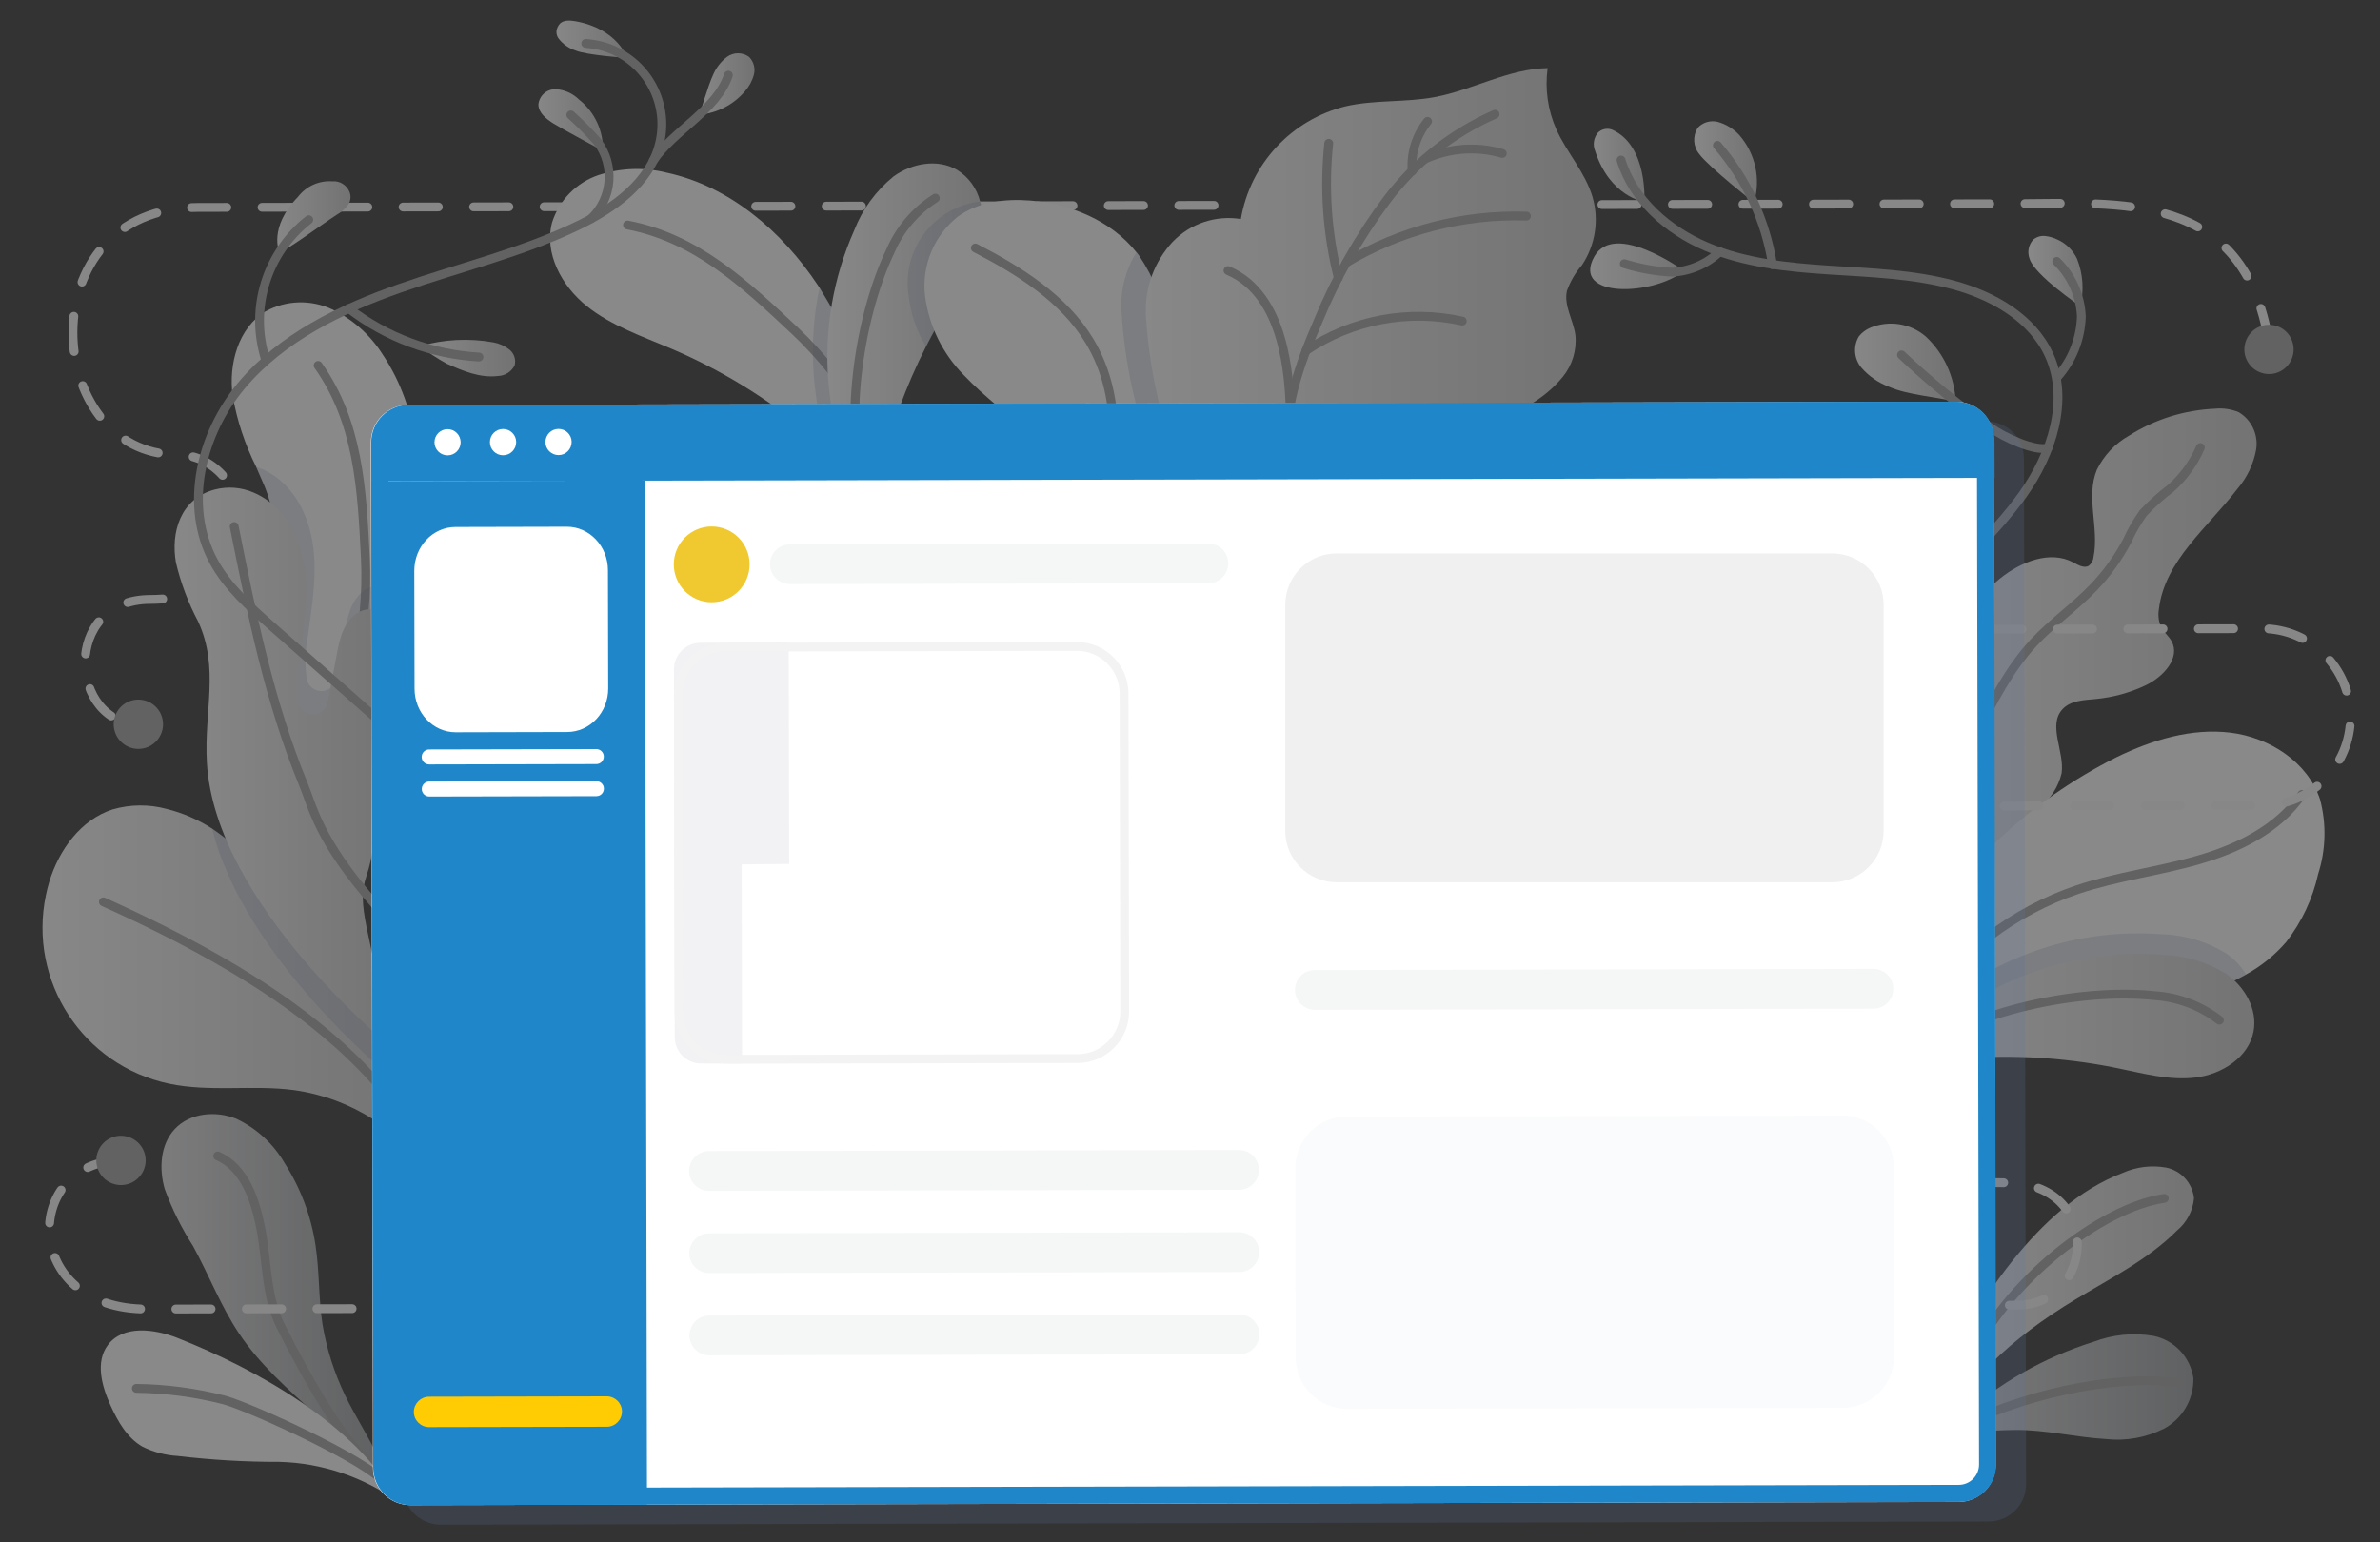 <?xml version="1.0" encoding="utf-8"?>
<!-- Generator: Adobe Illustrator 24.0.1, SVG Export Plug-In . SVG Version: 6.00 Build 0)  -->
<svg version="1.0" id="Layer_1" xmlns="http://www.w3.org/2000/svg" xmlns:xlink="http://www.w3.org/1999/xlink" x="0px" y="0px"
	 viewBox="0 0 270 175" style="enable-background:new 0 0 270 175;" xml:space="preserve">
<rect x="0" y="0" width="270" height="175" fill="#333333" stroke="none"/>
<style type="text/css">
	.st0{opacity:0.436;}
	.st1{fill:none;stroke:#F4F4F4;stroke-linecap:round;stroke-linejoin:round;stroke-dasharray:4;}
	.st2{fill:#9E9E9E;}
	.st3{fill:#F7F8F8;}
	.st4{fill:none;stroke:#9E9E9E;stroke-linecap:round;stroke-linejoin:round;}
	.st5{fill:url(#Path_14443_1_);}
	.st6{fill:url(#Path_14447_1_);}
	.st7{opacity:0.2;fill:#60749C;enable-background:new    ;}
	.st8{fill:url(#Path_14451_1_);}
	.st9{fill:url(#Path_14456_1_);}
	.st10{fill:url(#Path_14461_1_);}
	.st11{fill:url(#Path_14465_1_);}
	.st12{fill:url(#Path_14467_1_);}
	.st13{fill:url(#Path_14470_1_);}
	.st14{fill:url(#Path_14478_1_);}
	.st15{fill:url(#Path_14479_1_);}
	.st16{fill:url(#Path_14480_1_);}
	.st17{fill:url(#Path_14481_1_);}
	.st18{fill:url(#Path_14482_1_);}
	.st19{fill:url(#Path_14488_1_);}
	.st20{fill:url(#Path_14489_1_);}
	.st21{fill:url(#Path_14490_1_);}
	.st22{fill:url(#Path_14491_1_);}
	.st23{fill:url(#Path_14492_1_);}
	.st24{fill:url(#Path_14499_1_);}
	.st25{fill:#2C489E;}
	.st26{fill:#FFFFFF;}
	.st27{fill:#1F87C9;}
	.st28{fill:none;}
	.st29{fill:#FFCC04;}
	.st30{fill:#F5F6F6;}
	.st31{fill:#FAFBFC;}
	.st32{fill:#F0C930;}
	.st33{fill:#F2F1F3;}
	.st34{fill:none;stroke:#F3F3F3;stroke-width:1;stroke-linecap:round;stroke-linejoin:round;stroke-miterlimit:4;}
	.st35{fill:#F1F0F0;}
</style>
<g id="Group_1234" transform="translate(-938.266 -1474.5)">
	<g id="Group_1022" transform="translate(128 -30.156)">
		<g id="Group_926" transform="translate(810.266 1504.656)" class="st0">
			<g id="Group_922" transform="translate(3.538 21.365)">
				<path id="Path_14438" class="st1" d="M253.86,17.52c-2.81-17.33-16.73-15.8-29.22-15.77L18.89,2.17
					C-0.53,2.21,1.35,30.25,16.56,30.22c8.74-0.02,12.07,16.4-3.05,16.43c-10.09,0.02-9.31,14.24-0.98,14.22"/>
				<path id="Path_14439" class="st2" d="M14.92,60.34c0.26,1.52-0.76,2.97-2.29,3.23c-1.52,0.26-2.97-0.76-3.23-2.29
					c-0.26-1.52,0.76-2.97,2.29-3.23c0,0,0,0,0,0C13.22,57.8,14.66,58.82,14.92,60.34z"/>
				<path id="Path_14440" class="st2" d="M256.62,18.78c-0.28,1.52-1.73,2.53-3.25,2.25c-1.52-0.28-2.53-1.73-2.25-3.25
					c0.28-1.52,1.73-2.53,3.25-2.25C255.89,15.8,256.89,17.26,256.62,18.78C256.62,18.78,256.62,18.78,256.62,18.78z"/>
			</g>
			<path id="Path_14441" class="st3" d="M46.95,61.28c-0.41,2.26-0.98,4.49-1.71,6.68c-1.64,4.71-3.6,9.3-5.84,13.76
				c-1.13,2.35-5.7,7.77-8.15,8.81c0.36-6.49,0.23-12.99-0.4-19.45c-0.68-5.95,1.46-10.47-0.87-15.99c-0.3-0.71-0.61-1.41-0.92-2.12
				c-1.28-2.56-2.18-5.28-2.67-8.1c-0.47-3.59,0.65-7.68,3.75-9.55c2.33-1.27,5.13-1.35,7.54-0.22c2.36,1.14,4.36,2.93,5.75,5.15
				C47.49,46.31,48.23,54.12,46.95,61.28z"/>
			<path id="Path_14442" class="st4" d="M36.09,41.46c4.57,6.45,4.97,13.97,5.36,21.87c0.38,7.95-1.49,15.85-5.4,22.78"/>
			
				<linearGradient id="Path_14443_1_" gradientUnits="userSpaceOnUse" x1="-812.897" y1="382.567" x2="-811.927" y2="382.567" gradientTransform="matrix(26.068 0 0 -42.044 21208.557 16231.409)">
				<stop  offset="0" style="stop-color:#DADADC"/>
				<stop  offset="1" style="stop-color:#999C9E"/>
			</linearGradient>
			<path id="Path_14443" class="st5" d="M35.9,160.52c-3.2-2.83-6.44-5.71-8.81-9.26c-2.06-3.1-3.4-6.62-5.19-9.88
				c-1.3-2.03-2.38-4.19-3.21-6.46c-0.67-2.31-0.51-5.05,1.13-6.81c1.71-1.84,4.66-2.12,6.99-1.17c2.29,1.08,4.2,2.83,5.47,5.02
				c1.81,2.82,3.01,5.99,3.51,9.3c0.46,2.99,0.34,6.04,0.8,9.03c0.47,2.78,1.33,5.47,2.55,8.01c1.07,2.31,3.78,6.44,4.47,8.81
				C41.7,168.05,37.27,161.72,35.9,160.52z"/>
			<path id="Path_14444" class="st4" d="M24.7,131.16c3.05,1.33,4.26,4.97,4.89,8.23c0.72,3.71,0.56,7.74,2.27,11.11
				c3.21,6.37,7.38,13.61,10.49,15.78"/>
			<path id="Path_14445" class="st3" d="M20.14,151.81c-2.66-1.05-6.21-1.48-7.91,0.81c-1.43,1.92-0.69,4.64,0.3,6.82
				c0.83,1.84,1.89,3.71,3.64,4.71c1.24,0.61,2.6,0.97,3.98,1.05c3.82,0.45,7.67,0.68,11.52,0.67c4.88,0.12,9.61,1.73,13.56,4.59
				C40.48,161.66,29.08,155.34,20.14,151.81z"/>
			<path id="Path_14446" class="st4" d="M15.47,157.53c3.39,0.04,6.76,0.49,10.05,1.34c3.32,0.98,16.1,6.84,18.09,9.34"/>
			
				<linearGradient id="Path_14447_1_" gradientUnits="userSpaceOnUse" x1="-817.653" y1="382.725" x2="-816.682" y2="382.725" gradientTransform="matrix(45.665 0 0 -43.656 37342.82 16820.852)">
				<stop  offset="0" style="stop-color:#F5F5F7"/>
				<stop  offset="1" style="stop-color:#C6C6C8"/>
			</linearGradient>
			<path id="Path_14447" class="st6" d="M49.13,133.74c-3.55-5.47-9.29-9.14-15.75-10.05c-4.7-0.63-9.55,0.25-14.19-0.73
				c-9.77-2.05-16.03-11.64-13.98-21.41c0.1-0.5,0.23-0.99,0.37-1.47c1.09-3.63,3.58-7.07,7.19-8.24c2-0.58,4.12-0.6,6.12-0.06
				c1.83,0.45,3.58,1.21,5.16,2.23c3.63,2.47,6.64,5.75,8.77,9.6c2,3.42,6.94,8.73,10.3,12.19c1.97,2.02,3.4,3.4,3.4,3.4
				C48.85,122.06,47.77,130.32,49.13,133.74z"/>
			<path id="Path_14448" class="st4" d="M11.73,102.33c11.3,5.1,23.64,11.79,31.65,21.26"/>
			<path id="Path_14449" class="st7" d="M44.47,122.32c0,0-16.85-13.66-20.4-28.32c3.63,2.47,6.64,5.75,8.77,9.6
				c2,3.42,6.94,8.73,10.3,12.19C43.54,117.62,43.98,119.77,44.47,122.32z"/>
			<path id="Path_14450" class="st7" d="M45.24,67.96c-1.64,4.71-3.6,9.31-5.85,13.76c-1.13,2.35-5.7,7.77-8.15,8.81
				c0.36-6.49,0.23-12.99-0.4-19.45c-0.68-5.95,1.46-10.47-0.87-15.99c-0.3-0.71-0.61-1.41-0.92-2.12c0.22,0.07,0.43,0.15,0.63,0.23
				c3.84,1.65,5.62,5.71,5.94,9.65c0.27,3.26-0.32,6.52-0.75,9.76c-0.28,1.48-0.29,3-0.05,4.49c0.01,0.01,0.01,0.03,0.01,0.05
				c0.23,0.9,1.15,1.44,2.05,1.21c0.63-0.16,1.12-0.68,1.23-1.33l1.02-5.42c0.3-1.62,0.64-3.32,1.97-4.45
				c0.52-0.46,1.2-0.71,1.89-0.71C43.97,66.49,44.84,67.08,45.24,67.96z"/>
			
				<linearGradient id="Path_14451_1_" gradientUnits="userSpaceOnUse" x1="-813.023" y1="384.306" x2="-812.052" y2="384.306" gradientTransform="matrix(26.362 0 0 -65.51 21452.99 25262.947)">
				<stop  offset="0" style="stop-color:#F5F5F7"/>
				<stop  offset="1" style="stop-color:#C6C6C8"/>
			</linearGradient>
			<path id="Path_14451" class="st8" d="M44.47,118.89c-2.66-13.9-4.06-16.04-2.89-19.52c1.49-4.44,0.65-8.9,2.06-13.37
				c1.41-4.47,2.36-9.27,1.23-13.81c-0.36-1.44-1.09-3.01-2.81-3.06c-0.7-0.01-1.37,0.24-1.89,0.7c-1.33,1.13-1.67,2.83-1.97,4.45
				l-1.02,5.42c-0.17,0.91-1.05,1.52-1.96,1.35c-0.64-0.12-1.16-0.6-1.32-1.23l-0.01-0.04c-0.25-1.49-0.24-3.01,0.04-4.49
				c0.44-3.24,1.03-6.5,0.76-9.76c-0.33-3.95-2.1-8.01-5.94-9.65c-1.37-0.59-2.89-0.71-4.33-0.35c-4.01,1.03-5.05,4.95-4.46,8.3
				c0.55,2.33,1.4,4.58,2.52,6.69c2.44,5.31,0.65,10.17,0.99,16C24.38,102.62,44.47,118.89,44.47,118.89z"/>
			<path id="Path_14452" class="st4" d="M26.57,59.74c1.98,9.89,3.98,19.85,7.82,29.17c1.13,2.73,1.68,6.33,8.2,13.77"/>
			<path id="Path_14453" class="st3" d="M103.76,62.27c-2.05-2.34-3.94-4.72-5.93-7.02c-1.29-1.49-2.62-2.94-4.07-4.32
				c-0.72-0.69-1.46-1.36-2.24-2c-4.63-3.83-9.78-6.98-15.3-9.34c-3.33-1.42-6.84-2.6-9.67-4.87s-4.85-5.99-3.92-9.48
				c0.8-2.53,2.76-4.53,5.28-5.38c2.5-0.81,5.17-0.91,7.72-0.27c7.12,1.53,13.07,6.65,17.11,12.71c0.07,0.1,0.15,0.22,0.22,0.33
				c2.86,4.6,5.16,9.53,6.84,14.68c0.58,1.65,1.13,3.3,1.67,4.96C102.3,54.72,104.81,59.83,103.76,62.27z"/>
			<path id="Path_14454" class="st4" d="M71.19,25.53c7.77,1.48,13.27,6.63,19.03,12.04c5.79,5.46,9.91,12.45,11.9,20.16"/>
			<path id="Path_14455" class="st7" d="M97.83,55.26c-0.07,0.81-0.03,1.63,0.11,2.43c-1.94-0.44-3.29-3.46-4.18-6.75
				c-0.7-2.7-1.19-5.46-1.44-8.24c-0.26-3.37-0.05-6.77,0.65-10.08c2.86,4.6,5.16,9.53,6.84,14.68c-0.62,1.84-1.15,3.7-1.59,5.58
				C98.04,53.66,97.9,54.45,97.83,55.26z"/>
			
				<linearGradient id="Path_14456_1_" gradientUnits="userSpaceOnUse" x1="-808.227" y1="382.354" x2="-807.257" y2="382.354" gradientTransform="matrix(18.203 0 0 -40.949 14806.423 15695.41)">
				<stop  offset="0" style="stop-color:#F5F5F7"/>
				<stop  offset="1" style="stop-color:#C6C6C8"/>
			</linearGradient>
			<path id="Path_14456" class="st9" d="M111.31,27.21c-0.66,2.91-2.42,5.43-3.97,7.98c-0.82,1.35-1.58,2.73-2.29,4.13
				c-2.28,4.49-4.02,9.24-5.17,14.14c-0.43,1.56-0.53,3.2-0.29,4.81c-3.83-0.87-5.36-11.76-5.62-14.99
				c-0.47-5.87,0.54-11.76,2.93-17.13c0.93-2.41,2.48-4.52,4.48-6.14c2.08-1.5,5.02-2.03,7.22-0.72c1.3,0.81,2.23,2.1,2.59,3.58
				C111.6,24.28,111.63,25.78,111.31,27.21z"/>
			<path id="Path_14457" class="st4" d="M98.13,55.06c-2.38-5.98-0.93-18.64,2.89-26.6c1.06-2.46,2.83-4.54,5.09-5.98"/>
			<path id="Path_14458" class="st7" d="M111.31,27.21c-0.66,2.91-2.42,5.43-3.97,7.98c-0.82,1.35-1.58,2.73-2.29,4.13
				c-1.07-1.75-1.74-3.71-1.96-5.74c-0.82-5.06,2.62-9.84,7.68-10.66c0.14-0.02,0.29-0.04,0.43-0.06
				C111.6,24.28,111.64,25.78,111.31,27.21z"/>
			<path id="Path_14459" class="st3" d="M133.4,52.55c-0.18,1.11-0.52,2.2-0.99,3.22c-1.7,3.68-5.26,6.83-10.61,9.4
				c0,0-0.3-5.81-0.36-7.37c-0.26-6.66-7.49-10.35-12.07-15.21c-2.42-2.43-3.98-5.6-4.43-9c-0.4-3.45,1.01-6.86,3.73-9.02
				c2.31-1.67,5.34-2.04,8.18-1.82c4.59,0.37,9.22,2.29,12.07,5.87c0.12,0.13,0.23,0.28,0.33,0.42c1.65,2.48,2.77,5.26,3.3,8.19
				C133.82,42.23,134.11,47.43,133.4,52.55z"/>
			<path id="Path_14460" class="st4" d="M110.65,28.14c5.01,2.59,10.02,5.72,12.94,10.54c4.07,6.73,3.18,15.48,0.04,22.69"/>
			
				<linearGradient id="Path_14461_1_" gradientUnits="userSpaceOnUse" x1="-817.22" y1="384.148" x2="-816.25" y2="384.148" gradientTransform="matrix(41.798 0 0 -62.513 34373.938 24091.025)">
				<stop  offset="0" style="stop-color:#F5F5F7"/>
				<stop  offset="1" style="stop-color:#C6C6C8"/>
			</linearGradient>
			<path id="Path_14461" class="st10" d="M217.16,95.53c3.19-5.25,1.56-12.01,2.67-18.06c0.88-4.69,3.41-8.91,7.14-11.89
				c2.32-1.84,5.58-3.16,8.21-1.78c0.57,0.3,1.24,0.72,1.79,0.39c0.3-0.24,0.5-0.6,0.53-0.98c0.66-3.27-0.9-6.83,0.38-9.91
				c0.79-1.62,2.06-2.97,3.63-3.86c2.94-1.87,6.31-2.92,9.79-3.07c0.92-0.09,1.85,0.05,2.69,0.41c1.46,0.88,2.23,2.56,1.96,4.24
				c-0.3,1.64-1.03,3.17-2.12,4.44c-3.35,4.38-8.26,8.16-8.91,13.64c-0.12,0.69-0.04,1.4,0.24,2.04c0.31,0.6,0.88,1.03,1.2,1.62
				c1.03,1.9-0.96,4.05-2.91,4.98c-1.78,0.85-3.7,1.38-5.67,1.57c-1.35,0.13-2.88,0.16-3.8,1.16c-1.7,1.84,0.25,4.79-0.1,7.27
				c-0.37,1.53-1.24,2.89-2.47,3.88c-2.09,2.01-4.38,3.82-6.83,5.39c-2.05,1.16-4,2.49-5.84,3.96c-1.85,1.5-3.04,3.67-3.29,6.04"/>
			<path id="Path_14462" class="st4" d="M221.36,90.42c0.64-2.52,1.6-4.95,2.88-7.22c1.83-3.62,3.7-7.3,6.47-10.28
				c2.1-2.26,4.66-4.04,6.8-6.27c1.53-1.59,2.82-3.39,3.84-5.34c0.49-1.09,1.09-2.12,1.78-3.09c0.97-1.03,2.02-1.98,3.15-2.83
				c1.43-1.28,2.57-2.85,3.34-4.61"/>
			<path id="Path_14463" class="st3" d="M262.98,99.18c-0.62,2.8-1.86,5.43-3.62,7.7c-1.29,1.49-2.83,2.74-4.56,3.69
				c-0.89,0.5-1.81,0.95-2.76,1.35c-3.66,1.54-7.57,2.4-11.54,2.56c-5.77,0.22-11.7-1.06-17.23,0.59c-2.54,0.76-4.87,2.11-6.8,3.94
				c-1.2,1.13-2.23,2.43-3.05,3.86l0.75-4.79c1.4-5.15,2.82-10.39,5.67-14.9c1.9-2.89,4.18-5.52,6.76-7.81
				c4.02-3.8,8.58-6.98,13.52-9.46c4.02-1.95,8.47-3.32,12.91-2.78c4.44,0.54,8.78,3.34,10.17,7.58
				C263.94,93.5,263.86,96.43,262.98,99.18z"/>
			<path id="Path_14464" class="st4" d="M217.94,114.42c4.29-6.31,10.53-11.05,17.76-13.49c4.47-1.49,9.2-2.06,13.73-3.37
				c4.53-1.31,9.05-3.53,11.71-7.42"/>
			
				<linearGradient id="Path_14465_1_" gradientUnits="userSpaceOnUse" x1="-814.728" y1="381.288" x2="-813.757" y2="381.288" gradientTransform="matrix(30.551 0 0 -33.382 25110.016 12876.657)">
				<stop  offset="0" style="stop-color:#F5F5F7"/>
				<stop  offset="1" style="stop-color:#C6C6C8"/>
			</linearGradient>
			<path id="Path_14465" class="st11" d="M220.73,160.4c0.25-6.44,3.58-12.38,7.62-17.4c3.37-4.18,7.44-8.01,12.46-9.92
				c1.55-0.69,3.27-0.9,4.94-0.6c1.7,0.35,2.97,1.76,3.15,3.48c-0.13,1.43-0.83,2.75-1.93,3.66c-3.3,3.31-7.57,5.43-11.57,7.85
				c-6.88,4.15-13.41,9.7-16.14,17.26"/>
			<path id="Path_14466" class="st4" d="M223.28,154.77c4.2-9.37,15.08-17.76,22.25-18.8"/>
			
				<linearGradient id="Path_14467_1_" gradientUnits="userSpaceOnUse" x1="-815.052" y1="373.273" x2="-814.082" y2="373.273" gradientTransform="matrix(31.663 0 0 -14.554 26024.818 5591.081)">
				<stop  offset="0" style="stop-color:#DADADC"/>
				<stop  offset="1" style="stop-color:#999C9E"/>
			</linearGradient>
			<path id="Path_14467" class="st12" d="M218.11,165.52c-0.06-1.08,3.46-3.9,4.25-4.62c4.36-3.94,9.52-6.89,15.13-8.65
				c2.18-0.83,4.54-1.07,6.84-0.67c2.35,0.49,4.15,2.4,4.5,4.78c0.06,2.4-1.24,4.62-3.35,5.75c-2.03,1.01-4.31,1.42-6.57,1.17
				c-3.45-0.2-6.83-1.06-10.29-1.03C225.16,162.28,220.3,162.63,218.11,165.52z"/>
			<path id="Path_14468" class="st4" d="M221.69,162.24c7.07-3.83,17.76-6.32,25.52-5.38"/>
			<path id="Path_14469" class="st7" d="M133.4,52.54c-0.18,1.11-0.52,2.2-0.99,3.22c-3.02-6.46-4.78-13.44-5.19-20.55
				c-0.12-2.32,0.48-4.63,1.71-6.6c0.12,0.13,0.23,0.28,0.33,0.42c1.65,2.48,2.77,5.26,3.3,8.19
				C133.82,42.23,134.11,47.43,133.4,52.54z"/>
			
				<linearGradient id="Path_14470_1_" gradientUnits="userSpaceOnUse" x1="-818.563" y1="384.163" x2="-817.592" y2="384.163" gradientTransform="matrix(52.603 0 0 -63.146 43188.68 24296.699)">
				<stop  offset="0" style="stop-color:#F5F5F7"/>
				<stop  offset="1" style="stop-color:#C6C6C8"/>
			</linearGradient>
			<path id="Path_14470" class="st13" d="M157.85,52.25c5.28-1.87,10.76-3.37,15.56-6.26c1.48-0.83,2.8-1.92,3.88-3.23
				c1.08-1.33,1.6-3.03,1.43-4.74c-0.23-1.71-1.33-3.34-0.96-5.02c0.38-1.07,0.96-2.06,1.71-2.92c1.52-2.28,1.96-5.12,1.19-7.75
				c-0.83-2.78-2.91-5.01-4.1-7.65c-0.97-2.18-1.31-4.58-0.99-6.95c-4.43,0.06-8.47,2.48-12.82,3.29c-3.33,0.62-6.79,0.28-10.1,1.04
				c-6.15,1.52-10.81,6.54-11.88,12.79c-2.85-0.46-5.74,0.51-7.74,2.59c-2.09,2.25-3.19,5.25-3.04,8.32
				C131.37,57.6,143.88,69,143.88,69S155.84,52.97,157.85,52.25z"/>
			<path id="Path_14471" class="st4" d="M146.05,52.1c-0.55-5.39,1.33-10.72,3.49-15.68c2.01-4.89,4.62-9.51,7.79-13.74
				c3.19-4.24,7.42-7.59,12.28-9.72"/>
			<path id="Path_14472" class="st4" d="M150.74,16.26c-0.54,5.11-0.18,10.28,1.08,15.26"/>
			<path id="Path_14473" class="st4" d="M152.73,29.8c6.17-3.67,13.26-5.51,20.44-5.28"/>
			<path id="Path_14474" class="st4" d="M139.31,30.7c6.61,2.79,6.88,12.5,7.05,15.26"/>
			<path id="Path_14475" class="st4" d="M148.16,39.79c5.2-3.51,11.61-4.72,17.73-3.36"/>
			<path id="Path_14476" class="st4" d="M161.95,13.77c-1.28,1.59-1.91,3.61-1.75,5.65"/>
			<path id="Path_14477" class="st4" d="M161.65,18.04c2.76-1.25,5.87-1.48,8.78-0.63"/>
			
				<linearGradient id="Path_14478_1_" gradientUnits="userSpaceOnUse" x1="-790.245" y1="362.068" x2="-789.274" y2="362.068" gradientTransform="matrix(8.563 0 0 -8.303 6797.97 3030.831)">
				<stop  offset="0" style="stop-color:#F5F5F7"/>
				<stop  offset="1" style="stop-color:#C6C6C8"/>
			</linearGradient>
			<path id="Path_14478" class="st14" d="M31.69,28.61c0.62-0.03,4.85-3.17,6.49-4.23c0.48-0.27,0.9-0.63,1.24-1.05
				c0.35-0.44,0.44-1.02,0.24-1.54c-0.32-0.8-1.12-1.3-1.98-1.22c-1.5-0.1-2.95,0.56-3.87,1.76C30.41,25.83,31.69,28.61,31.69,28.61
				z"/>
			
				<linearGradient id="Path_14479_1_" gradientUnits="userSpaceOnUse" x1="-798.038" y1="338.297" x2="-797.068" y2="338.297" gradientTransform="matrix(11.114 0 0 -4.282 8916.81 1489.072)">
				<stop  offset="0" style="stop-color:#F5F5F7"/>
				<stop  offset="1" style="stop-color:#C6C6C8"/>
			</linearGradient>
			<path id="Path_14479" class="st15" d="M50.67,41.26c1.84,0.83,3.81,1.65,5.82,1.4c0.8-0.02,1.52-0.48,1.89-1.19
				c0.18-0.66-0.05-1.37-0.58-1.8c-0.53-0.42-1.15-0.7-1.81-0.82c-2.77-0.5-5.62-0.36-8.33,0.42C48.6,40.01,49.61,40.68,50.67,41.26
				z"/>
			
				<linearGradient id="Path_14480_1_" gradientUnits="userSpaceOnUse" x1="-785.841" y1="358.183" x2="-784.871" y2="358.183" gradientTransform="matrix(7.551 0 0 -7.214 5994.653 2597.598)">
				<stop  offset="0" style="stop-color:#F5F5F7"/>
				<stop  offset="1" style="stop-color:#C6C6C8"/>
			</linearGradient>
			<path id="Path_14480" class="st16" d="M62.81,14.03c-0.82-0.52-1.73-1.21-1.73-2.19c0.11-1.01,0.98-1.76,1.99-1.72
				c0.98,0.06,1.91,0.48,2.61,1.17c1.78,1.4,2.79,3.56,2.72,5.83C68.41,17.12,63.73,14.61,62.81,14.03z"/>
			
				<linearGradient id="Path_14481_1_" gradientUnits="userSpaceOnUse" x1="-789.158" y1="339.091" x2="-788.188" y2="339.091" gradientTransform="matrix(8.268 0 0 -4.375 6587.65 1487.891)">
				<stop  offset="0" style="stop-color:#F5F5F7"/>
				<stop  offset="1" style="stop-color:#C6C6C8"/>
			</linearGradient>
			<path id="Path_14481" class="st17" d="M65.26,5.72C64.51,5.47,63.85,5,63.37,4.37c-0.23-0.32-0.3-0.72-0.19-1.09
				c0.21-0.6,0.59-1.15,2.11-0.87c4.82,0.87,5.86,4.17,5.86,4.17S66.54,6.27,65.26,5.72z"/>
			
				<linearGradient id="Path_14482_1_" gradientUnits="userSpaceOnUse" x1="-779.29" y1="358.028" x2="-778.32" y2="358.028" gradientTransform="matrix(6.432 0 0 -7.18 5091.572 2580.273)">
				<stop  offset="0" style="stop-color:#F5F5F7"/>
				<stop  offset="1" style="stop-color:#C6C6C8"/>
			</linearGradient>
			<path id="Path_14482" class="st18" d="M79.36,13.01c1.99-0.17,3.84-1.12,5.14-2.64c0.49-0.55,0.84-1.2,1.03-1.91
				c0.18-0.72-0.03-1.49-0.56-2.01c-0.74-0.54-1.75-0.54-2.49,0c-0.71,0.54-1.27,1.27-1.61,2.1C80.36,9.62,79.36,13.01,79.36,13.01z
				"/>
			<path id="Path_14483" class="st4" d="M44.88,83.44L30.85,71.07c-2.49-2.2-5.04-4.46-6.62-7.38c-3.4-6.29-1.44-14.45,3.15-19.93
				s11.3-8.71,18.04-11.07s13.76-4.01,20.19-7.12c4.03-1.95,8.09-4.86,9.19-9.2c1.25-4.91-1.72-9.91-6.63-11.17
				c-0.56-0.14-1.14-0.23-1.72-0.27"/>
			<path id="Path_14484" class="st4" d="M82.63,8.53c-1.28,3.92-6.26,6.31-8.53,9.71"/>
			<path id="Path_14485" class="st4" d="M64.76,13.04c1.06,0.95,2.06,1.96,3.01,3.03c2.02,2.68,1.71,6.44-0.72,8.75"/>
			<path id="Path_14486" class="st4" d="M39.58,35.01c4.25,3.28,9.4,5.19,14.76,5.5"/>
			<path id="Path_14487" class="st4" d="M30.13,40.8c-1.84-5.79,0.11-12.12,4.9-15.87"/>
			
				<linearGradient id="Path_14488_1_" gradientUnits="userSpaceOnUse" x1="-775.93" y1="362.795" x2="-774.959" y2="362.795" gradientTransform="matrix(5.918 0 0 -8.555 4772.406 3122.286)">
				<stop  offset="0" style="stop-color:#F5F5F7"/>
				<stop  offset="1" style="stop-color:#C6C6C8"/>
			</linearGradient>
			<path id="Path_14488" class="st19" d="M180.96,17.13c-0.28-0.69-0.17-1.48,0.3-2.06c0.42-0.43,1.05-0.57,1.62-0.36
				c4.1,1.8,3.66,8.2,3.66,8.2S182.65,22.35,180.96,17.13z"/>
			
				<linearGradient id="Path_14489_1_" gradientUnits="userSpaceOnUse" x1="-798.072" y1="347.943" x2="-797.102" y2="347.943" gradientTransform="matrix(10.972 0 0 -5.334 8936.641 1886.047)">
				<stop  offset="0" style="stop-color:#F5F5F7"/>
				<stop  offset="1" style="stop-color:#C6C6C8"/>
			</linearGradient>
			<path id="Path_14489" class="st20" d="M180.86,29.12c-2.65,4.8,6.78,4.43,10.18,1.61C191.04,30.73,183.15,24.99,180.86,29.12z"/>
			
				<linearGradient id="Path_14490_1_" gradientUnits="userSpaceOnUse" x1="-785.276" y1="365.267" x2="-784.306" y2="365.267" gradientTransform="matrix(7.337 0 0 -9.506 5953.608 3490.563)">
				<stop  offset="0" style="stop-color:#F5F5F7"/>
				<stop  offset="1" style="stop-color:#C6C6C8"/>
			</linearGradient>
			<path id="Path_14490" class="st21" d="M192.79,17.5c-0.72-0.86-0.79-2.08-0.17-3.02c0.57-0.6,1.41-0.85,2.22-0.66
				c0.96,0.26,1.82,0.79,2.49,1.52c1.82,2.1,2.45,4.98,1.65,7.64C198.98,22.98,193.84,18.93,192.79,17.5z"/>
			
				<linearGradient id="Path_14491_1_" gradientUnits="userSpaceOnUse" x1="-779.318" y1="361.817" x2="-778.347" y2="361.817" gradientTransform="matrix(6.332 0 0 -8.214 5165.107 3002.803)">
				<stop  offset="0" style="stop-color:#F5F5F7"/>
				<stop  offset="1" style="stop-color:#C6C6C8"/>
			</linearGradient>
			<path id="Path_14491" class="st22" d="M230.25,29.37c-0.29-0.75-0.13-1.59,0.41-2.18c0.39-0.32,0.88-0.47,1.38-0.41
				c0.49,0.06,0.97,0.2,1.41,0.42c0.96,0.44,1.73,1.21,2.18,2.16c0.68,1.71,0.81,3.59,0.37,5.38
				C236,34.74,230.82,31.23,230.25,29.37z"/>
			
				<linearGradient id="Path_14492_1_" gradientUnits="userSpaceOnUse" x1="-799.906" y1="364.459" x2="-798.936" y2="364.459" gradientTransform="matrix(11.769 0 0 -9.143 9624.183 3373.275)">
				<stop  offset="0" style="stop-color:#F5F5F7"/>
				<stop  offset="1" style="stop-color:#C6C6C8"/>
			</linearGradient>
			<path id="Path_14492" class="st23" d="M218.47,38.18c-1.73-1.49-4.15-1.87-6.25-1.01c-0.53,0.21-0.99,0.56-1.34,1
				c-0.67,1.12-0.55,2.55,0.29,3.55c0.84,0.96,1.91,1.7,3.1,2.15c2.1,0.95,5.36,1.14,7.59,1.71
				C221.75,42.76,220.53,40.1,218.47,38.18z"/>
			<path id="Path_14493" class="st4" d="M183.9,18.16c1.39,4.54,5.32,7.97,9.69,9.83c4.37,1.85,9.19,2.34,13.93,2.65
				c4.74,0.31,9.54,0.46,14.12,1.7c4.46,1.21,8.92,3.74,10.83,7.96c2.33,5.13,0.27,11.26-3.01,15.84s-7.69,8.27-10.86,12.93
				c-1.46,2.13-2.67,4.64-2.38,7.21c0.39,3.43,3.28,5.95,5.96,8.12"/>
			<path id="Path_14494" class="st4" d="M194.83,16.49c3.31,3.84,5.48,8.54,6.26,13.55"/>
			<path id="Path_14495" class="st4" d="M184.27,29.92c1.78,0.55,3.62,0.88,5.47,0.96c2-0.11,3.9-0.93,5.35-2.32"/>
			<path id="Path_14496" class="st4" d="M233.33,29.66c1.69,1.65,2.69,3.89,2.79,6.25c-0.08,2.56-1.06,5.01-2.77,6.92"/>
			<path id="Path_14497" class="st4" d="M215.72,40.27c3.15,2.97,6.5,5.72,10.02,8.22c1.71,1.2,5.09,2.74,6.6,2.34"/>
			<path id="Path_14498" class="st7" d="M254.8,110.56c-0.89,0.5-1.81,0.95-2.76,1.35c-3.66,1.54-7.57,2.4-11.54,2.56
				c-5.77,0.22-11.7-1.06-17.23,0.59c-2.54,0.76-4.87,2.11-6.8,3.94c-0.19,0.1-0.39,0.19-0.58,0.31c-0.46-3.9,9.28-8.99,12.23-10.32
				c5.37-2.41,11.26-3.44,17.13-2.99c2.57,0.07,5.09,0.82,7.28,2.16C253.45,108.79,254.23,109.61,254.8,110.56z"/>
			
				<linearGradient id="Path_14499_1_" gradientUnits="userSpaceOnUse" x1="-817.103" y1="373.173" x2="-816.133" y2="373.173" gradientTransform="matrix(41.087 0 0 -14.545 33788.613 5543.002)">
				<stop  offset="0" style="stop-color:#F5F5F7"/>
				<stop  offset="1" style="stop-color:#C6C6C8"/>
			</linearGradient>
			<path id="Path_14499" class="st24" d="M245.26,108.33c2.58,0.07,5.09,0.82,7.29,2.16c2.11,1.46,3.6,4.05,3.1,6.57
				c-0.57,2.93-3.6,4.84-6.57,5.2c-2.96,0.36-5.92-0.46-8.85-1.06c-6.48-1.33-13.14-1.64-19.72-0.9c-1.62,0.11-3.2,0.57-4.63,1.35
				c-0.46-3.91,9.28-8.99,12.24-10.32C233.5,108.91,239.39,107.88,245.26,108.33z"/>
			<path id="Path_14500" class="st4" d="M218.42,119.18c4.83-4.25,17.25-7.13,26.02-6.21c2.67,0.18,5.23,1.15,7.34,2.78"/>
			<path id="Path_14501" class="st1" d="M209.39,71.43l47.21-0.1c5.54-0.01,10.04,4.47,10.05,10.01c0,0,0,0,0,0l0,0
				c0.01,5.54-4.47,10.04-10.01,10.05c0,0,0,0,0,0l-32.29,0.07"/>
			<g id="Group_923" transform="translate(0.775 122.842)">
				<path id="Path_14502" class="st1" d="M13.06,8.82C1.75,8.85,1.52,25.72,15.91,25.69l212.1-0.44c8.9-0.02,9.84-13.91-1.16-13.89
					c-21.9,0.04-22.63-10.4-10.47-10.43"/>
				<path id="Path_14503" class="st2" d="M15.71,8.35c0.26,1.52-0.76,2.97-2.29,3.23c-1.52,0.26-2.97-0.76-3.23-2.29
					c-0.26-1.52,0.76-2.97,2.29-3.23c0,0,0,0,0,0C14.01,5.81,15.45,6.83,15.71,8.35z"/>
				<path id="Path_14504" class="st25" d="M221.8,1.02c0.26,1.52-0.76,2.97-2.29,3.23c-1.52,0.26-2.97-0.76-3.23-2.29
					c-0.26-1.52,0.76-2.97,2.29-3.23c0,0,0,0,0,0C220.1-1.53,221.54-0.51,221.8,1.02z"/>
			</g>
		</g>
		<g id="Group_933" transform="translate(848.625 1549.222)">
			<path id="Path_14505" class="st7" d="M187.26,128.07l-175.62,0.36c-2.34,0-4.25-1.89-4.25-4.23L7.15,7.85
				c0-2.34,1.89-4.25,4.23-4.25c0,0,0,0,0,0L187,3.24c2.34,0,4.25,1.89,4.25,4.23l0.24,116.35
				C191.5,126.16,189.6,128.07,187.26,128.07L187.26,128.07z"/>
			<g id="Group_924" transform="translate(0 0)">
				<path id="Path_14506" class="st26" d="M183.82,125.85L8.2,126.21c-2.34,0-4.25-1.89-4.25-4.23c0,0,0,0,0,0L3.71,5.63
					c0-2.34,1.89-4.25,4.23-4.25c0,0,0,0,0,0l175.62-0.36c2.34,0,4.25,1.89,4.25,4.23l0,0l0.24,116.35
					C188.06,123.94,186.16,125.84,183.82,125.85z"/>
				<path id="Path_14507" class="st27" d="M183.28,1.02L8.41,1.38C5.86,1.38,3.79,3.45,3.8,6.01c0,0,0,0,0,0l0.01,4.02l184.11-0.38
					l-0.01-4.02C187.9,3.07,185.83,1.01,183.28,1.02z"/>
				<path id="Path_14508" class="st27" d="M8.62,126.21l26.42-0.06L34.8,9.96L3.76,10.02L3.99,121.6
					C3.99,124.15,6.06,126.21,8.62,126.21C8.61,126.21,8.62,126.21,8.62,126.21z"/>
				<g id="Path_14509" transform="translate(-652.164 -176.509)">
					<path class="st28" d="M836.03,302.36l-175.62,0.36c-2.34,0.01-4.25-1.89-4.25-4.23c0,0,0,0,0,0l-0.24-116.35
						c-0.01-2.34,1.89-4.25,4.23-4.25c0,0,0,0,0,0l175.62-0.36c2.34-0.01,4.25,1.89,4.25,4.23c0,0,0,0,0,0l0.24,116.35
						C840.27,300.45,838.37,302.35,836.03,302.36C836.03,302.36,836.03,302.36,836.03,302.36z"/>
					<path class="st27" d="M660.4,300.78l175.62-0.36c0.61,0,1.19-0.24,1.63-0.68c0.43-0.44,0.67-1.01,0.67-1.63l-0.24-116.35
						c0-1.27-1.04-2.3-2.3-2.3h0l-175.62,0.36c-0.61,0-1.19,0.24-1.63,0.68c-0.43,0.44-0.67,1.01-0.67,1.63l0.24,116.35
						C658.1,299.75,659.13,300.78,660.4,300.78L660.4,300.78 M660.4,302.72c-2.34,0-4.24-1.89-4.24-4.23l-0.24-116.35
						c-0.01-2.34,1.89-4.25,4.23-4.25l175.62-0.36c0,0,0.01,0,0.01,0c2.34,0,4.24,1.89,4.24,4.23l0.24,116.35
						c0.01,2.34-1.89,4.25-4.23,4.25L660.4,302.72C660.4,302.72,660.4,302.72,660.4,302.72z"/>
				</g>
				<path id="Rectangle_534" class="st29" d="M10.31,113.91l20.16-0.04c0.95,0,1.73,0.77,1.73,1.72c0,0,0,0,0,0l0,0
					c0,0.95-0.77,1.73-1.72,1.73l0,0l-20.16,0.04c-0.95,0-1.73-0.77-1.73-1.72l0,0C8.59,114.69,9.36,113.92,10.31,113.91
					C10.31,113.91,10.31,113.91,10.31,113.91z"/>
				<path id="Rectangle_535" class="st26" d="M13.3,15.23l12.63-0.03c2.58-0.01,4.68,2.21,4.68,4.94l0.03,13.39
					c0.01,2.74-2.08,4.96-4.66,4.96l-12.63,0.03c-2.58,0.01-4.68-2.21-4.68-4.94L8.64,20.2C8.64,17.46,10.72,15.24,13.3,15.23z"/>
				<path id="Rectangle_536" class="st30" d="M42.07,86.04l60.13-0.12c1.25,0,2.26,1.01,2.26,2.25l0,0c0,1.25-1,2.26-2.25,2.26
					c0,0,0,0,0,0l-60.13,0.12c-1.25,0-2.26-1.01-2.26-2.25l0,0C39.82,87.05,40.83,86.04,42.07,86.04z"/>
				<path id="Rectangle_537" class="st30" d="M51.25,17.2l47.47-0.1c1.25,0,2.26,1.01,2.26,2.25l0,0c0,1.25-1.01,2.26-2.25,2.26
					l-47.47,0.1c-1.25,0-2.26-1.01-2.26-2.25v0C49,18.21,50,17.2,51.25,17.2z"/>
				<path id="Rectangle_538" class="st30" d="M110.79,65.5l63.38-0.13c1.25,0,2.26,1.01,2.26,2.25l0,0c0,1.25-1.01,2.26-2.25,2.26
					l-63.37,0.13c-1.25,0-2.26-1.01-2.26-2.25l0,0C108.54,66.52,109.55,65.5,110.79,65.5z"/>
				<path id="Rectangle_539" class="st30" d="M42.09,95.37l60.14-0.12c1.25,0,2.26,1.01,2.26,2.25v0c0,1.25-1.01,2.26-2.25,2.26
					L42.1,99.88c-1.25,0-2.26-1.01-2.26-2.25v0C39.84,96.38,40.85,95.37,42.09,95.37z"/>
				<path id="Rectangle_540" class="st30" d="M42.11,104.7l60.14-0.12c1.25,0,2.26,1.01,2.26,2.25l0,0c0,1.25-1.01,2.26-2.25,2.26
					l-60.14,0.12c-1.25,0-2.26-1.01-2.26-2.25l0,0C39.86,105.71,40.87,104.7,42.11,104.7z"/>
				<path id="Rectangle_541" class="st31" d="M114.41,82.13l56.22-0.12c3.22-0.01,5.84,2.6,5.85,5.82l0.04,21.49
					c0.01,3.22-2.6,5.84-5.82,5.85l-56.22,0.12c-3.22,0.01-5.84-2.6-5.85-5.82l-0.04-21.49C108.58,84.75,111.18,82.14,114.41,82.13z
					"/>
				<path id="Path_14510" class="st26" d="M13.9,5.61c0,0.82-0.66,1.49-1.48,1.49c-0.82,0-1.49-0.66-1.49-1.48
					c0-0.82,0.66-1.49,1.48-1.49C13.23,4.12,13.89,4.79,13.9,5.61L13.9,5.61z"/>
				<circle id="Ellipse_62" class="st26" cx="18.71" cy="5.6" r="1.49"/>
				<path id="Path_14511" class="st26" d="M26.49,5.58c0,0.82-0.66,1.49-1.48,1.49c-0.82,0-1.49-0.66-1.49-1.48S24.18,4.1,25,4.1
					C25.82,4.1,26.49,4.76,26.49,5.58z"/>
				<circle id="Ellipse_63" class="st32" cx="42.38" cy="19.47" r="4.3"/>
				<path id="Rectangle_542" class="st26" d="M10.33,40.47l18.96-0.04c0.47,0,0.85,0.38,0.85,0.85c0,0,0,0,0,0l0,0
					c0,0.47-0.38,0.85-0.85,0.85l0,0l-18.96,0.04c-0.47,0-0.85-0.38-0.85-0.85l0,0C9.48,40.85,9.86,40.47,10.33,40.47z"/>
				<path id="Rectangle_543" class="st26" d="M10.34,44.11l18.96-0.04c0.47,0,0.85,0.38,0.85,0.85c0,0,0,0,0,0l0,0
					c0,0.47-0.38,0.85-0.85,0.85l0,0l-18.96,0.04c-0.47,0-0.85-0.38-0.85-0.85l0,0C9.49,44.49,9.87,44.11,10.34,44.11
					C10.34,44.11,10.34,44.11,10.34,44.11z"/>
				<path id="Path_14512" class="st33" d="M51.17,53.46l-5.39,0.05l0.04,22.58l-4.65,0.01c-1.64,0-2.97-1.32-2.98-2.97l-0.09-41.75
					c0-1.66,1.34-3,3-3.01l10.01-0.03L51.17,53.46z"/>
				<g id="Rectangle_544" transform="translate(35.447 28.212) rotate(-0.118)">
					<path class="st28" d="M8.49,0.18l39.86,0c3.22,0,5.83,2.61,5.83,5.83l0,36.06c0,3.22-2.61,5.83-5.83,5.83l-39.86,0
						c-3.22,0-5.83-2.61-5.83-5.83l0-36.06C2.65,2.79,5.26,0.18,8.49,0.18z"/>
					<path class="st34" d="M8.49,0.67l39.86,0c2.95,0,5.35,2.39,5.35,5.35l0,36.06c0,2.95-2.39,5.35-5.35,5.35l-39.86,0
						c-2.95,0-5.35-2.39-5.35-5.35l0-36.06C3.14,3.06,5.53,0.67,8.49,0.67z"/>
				</g>
			</g>
			<path id="Rectangle_545" class="st35" d="M113.28,18.23h56.22c3.22,0,5.83,2.61,5.83,5.83v25.65c0,3.22-2.61,5.83-5.83,5.83
				h-56.22c-3.22,0-5.83-2.61-5.83-5.83V24.06C107.45,20.84,110.06,18.23,113.28,18.23z"/>
		</g>
	</g>
</g>
</svg>
